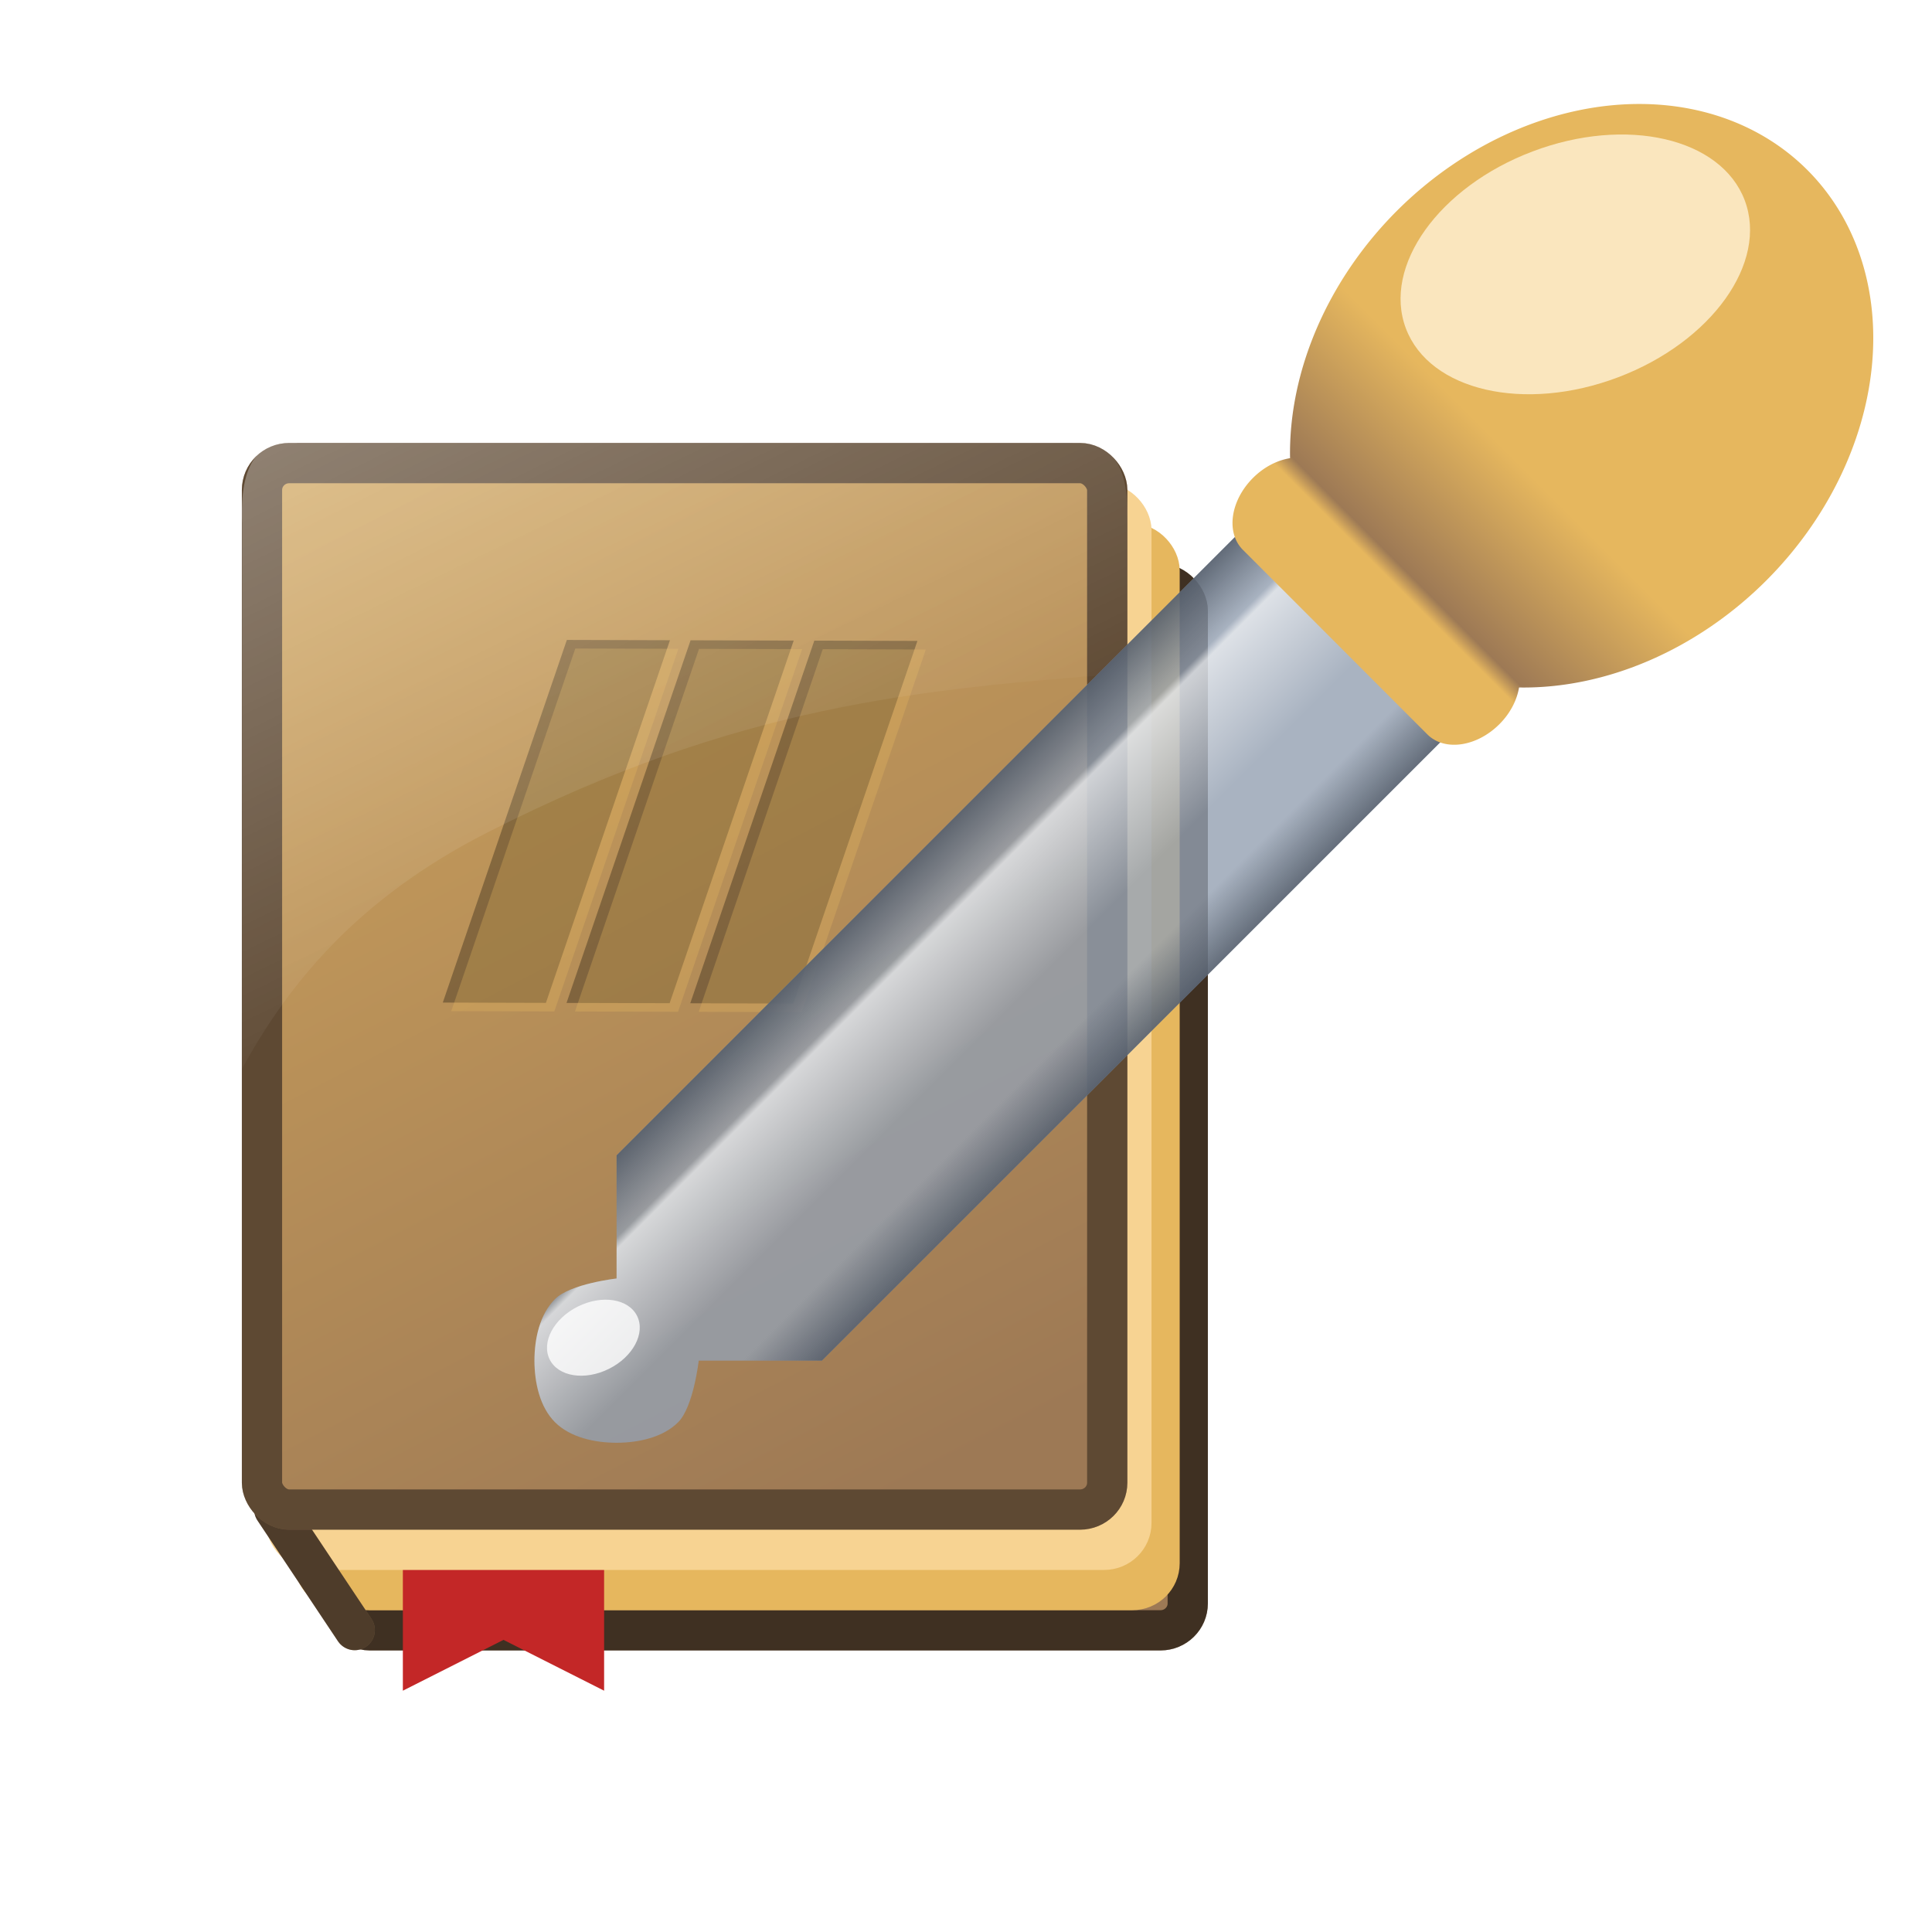 <?xml version="1.0" encoding="UTF-8" standalone="no"?>
<!-- Created with Inkscape (http://www.inkscape.org/) -->

<svg
   width="48"
   height="48"
   id="svg19276"
   version="1.0"
   xmlns:xlink="http://www.w3.org/1999/xlink"
   xmlns="http://www.w3.org/2000/svg"
   xmlns:svg="http://www.w3.org/2000/svg"
   xmlns:rdf="http://www.w3.org/1999/02/22-rdf-syntax-ns#"
   xmlns:cc="http://creativecommons.org/ns#"
   xmlns:dc="http://purl.org/dc/elements/1.1/">
  <defs
     id="defs19278">
    <linearGradient
       id="linearGradient4902">
      <stop
         style="stop-color:#e6b75e;stop-opacity:1"
         offset="0"
         id="stop4904" />
      <stop
         id="stop4914"
         offset="0.131"
         style="stop-color:#e6b75e;stop-opacity:1" />
      <stop
         id="stop4910"
         offset="0.156"
         style="stop-color:#9d7955;stop-opacity:1" />
      <stop
         style="stop-color:#e6b75e;stop-opacity:1"
         offset="0.384"
         id="stop4912" />
      <stop
         style="stop-color:#e6b75e;stop-opacity:1"
         offset="1"
         id="stop4906" />
    </linearGradient>
    <linearGradient
       id="linearGradient4873">
      <stop
         style="stop-color:#454e5b;stop-opacity:1"
         offset="0"
         id="stop4875" />
      <stop
         id="stop4881"
         offset="0.2"
         style="stop-color:#454e5b;stop-opacity:0" />
      <stop
         style="stop-color:#454e5b;stop-opacity:0"
         offset="0.8"
         id="stop4883" />
      <stop
         style="stop-color:#454e5b;stop-opacity:1"
         offset="1"
         id="stop4877" />
    </linearGradient>
    <linearGradient
       id="linearGradient4859">
      <stop
         style="stop-color:#ffffff;stop-opacity:0"
         offset="0"
         id="stop4861" />
      <stop
         id="stop4869"
         offset="0.201"
         style="stop-color:#ffffff;stop-opacity:0" />
      <stop
         id="stop4867"
         offset="0.23"
         style="stop-color:#ffffff;stop-opacity:1" />
      <stop
         style="stop-color:#ffffff;stop-opacity:0"
         offset="0.597"
         id="stop4893" />
      <stop
         style="stop-color:#ffffff;stop-opacity:0;"
         offset="1"
         id="stop4863" />
    </linearGradient>
    <linearGradient
       id="linearGradient26512">
      <stop
         style="stop-color:#ffffff;stop-opacity:1;"
         offset="0"
         id="stop26514" />
      <stop
         style="stop-color:#ffffff;stop-opacity:0;"
         offset="1"
         id="stop26516" />
    </linearGradient>
    <linearGradient
       xlink:href="#linearGradient4859"
       id="linearGradient4865"
       x1="22.53"
       y1="36.678"
       x2="27.673"
       y2="41.821"
       gradientUnits="userSpaceOnUse"
       gradientTransform="matrix(0.707,0.707,-0.707,0.707,15.179,-28.326)" />
    <linearGradient
       xlink:href="#linearGradient4873"
       id="linearGradient4879"
       x1="18.309"
       y1="40.942"
       x2="23.431"
       y2="46.063"
       gradientUnits="userSpaceOnUse"
       gradientTransform="matrix(0.707,0.707,-0.707,0.707,15.179,-28.326)" />
    <linearGradient
       xlink:href="#linearGradient4902"
       id="linearGradient4908"
       x1="33"
       y1="16"
       x2="45"
       y2="4"
       gradientUnits="userSpaceOnUse" />
    <filter
       style="color-interpolation-filters:sRGB"
       id="filter4934"
       x="-0.104"
       width="1.209"
       y="-0.07"
       height="1.139">
      <feGaussianBlur
         stdDeviation="0.261"
         id="feGaussianBlur4936" />
    </filter>
    <linearGradient
       xlink:href="#linearGradient3091"
       id="linearGradient3037"
       gradientUnits="userSpaceOnUse"
       gradientTransform="matrix(0.677,0,0,0.605,3.742,7.988)"
       x1="35"
       y1="43"
       x2="0"
       y2="-17" />
    <linearGradient
       id="linearGradient3091">
      <stop
         style="stop-color:#9d7955;stop-opacity:1"
         offset="0"
         id="stop3093" />
      <stop
         style="stop-color:#e6b75e;stop-opacity:1"
         offset="1"
         id="stop3095" />
    </linearGradient>
    <linearGradient
       xlink:href="#linearGradient3091"
       id="linearGradient3089"
       x1="35"
       y1="43"
       x2="0"
       y2="-17"
       gradientUnits="userSpaceOnUse"
       gradientTransform="matrix(0.677,0,0,0.605,1.742,4.988)" />
    <linearGradient
       xlink:href="#linearGradient26512"
       id="linearGradient3049"
       x1="8"
       y1="2"
       x2="13"
       y2="17"
       gradientUnits="userSpaceOnUse"
       gradientTransform="matrix(0.687,0,0,1,2.882,4)" />
  </defs>
  <g
     id="layer1"
     transform="translate(0,-16)">
    <g
       id="g4361"
       transform="translate(-0.991,21.005)">
      <rect
         style="fill:url(#linearGradient3037);fill-opacity:1;fill-rule:nonzero;stroke:#9d7955;stroke-width:1;stroke-linecap:butt;stroke-linejoin:round;stroke-miterlimit:4;stroke-dasharray:none;stroke-dashoffset:0;stroke-opacity:1"
         id="rect3035"
         width="21"
         height="26"
         x="9.5"
         y="9.5"
         rx="0.677"
         ry="0.667" />
      <rect
         ry="0.667"
         rx="0.677"
         y="9.5"
         x="9.5"
         height="26"
         width="21"
         id="rect3039"
         style="opacity:0.6;fill:none;stroke:#000000;stroke-width:1;stroke-linecap:butt;stroke-linejoin:round;stroke-miterlimit:4;stroke-dasharray:none;stroke-dashoffset:0;stroke-opacity:1" />
      <rect
         style="fill:#e6b75e;fill-opacity:1;fill-rule:nonzero;stroke:#e6b75e;stroke-width:1;stroke-linecap:butt;stroke-linejoin:round;stroke-miterlimit:4;stroke-dasharray:none;stroke-dashoffset:0;stroke-opacity:1"
         id="rect3043"
         width="21"
         height="26"
         x="8.8"
         y="8.5"
         rx="0.677"
         ry="0.667" />
      <path
         id="rect3051"
         d="m 11,25 h 5 V 37 L 13.5,35.737 11,37 Z"
         style="fill:#c32727;fill-opacity:1;fill-rule:nonzero;stroke:none;stroke-width:1;stroke-linecap:butt;stroke-linejoin:miter;stroke-miterlimit:4;stroke-dashoffset:0;stroke-opacity:1" />
      <rect
         ry="0.667"
         rx="0.677"
         y="7.5"
         x="8.1"
         height="26"
         width="21"
         id="rect3045"
         style="fill:#f7d392;fill-opacity:1;fill-rule:nonzero;stroke:#f7d392;stroke-width:1;stroke-linecap:butt;stroke-linejoin:round;stroke-miterlimit:4;stroke-dasharray:none;stroke-dashoffset:0;stroke-opacity:1" />
      <path
         id="path3047"
         d="m 7.804,32.494 2,3"
         style="fill:none;stroke:#9d7955;stroke-width:1;stroke-linecap:round;stroke-linejoin:miter;stroke-miterlimit:4;stroke-dasharray:none;stroke-opacity:1" />
      <path
         style="opacity:0.5;fill:#000000;stroke:#000000;stroke-width:1;stroke-linecap:round;stroke-linejoin:miter;stroke-miterlimit:4;stroke-dasharray:none;stroke-opacity:1"
         d="m 7.804,32.494 2,3"
         id="path4198" />
      <rect
         ry="0.667"
         rx="0.677"
         y="6.5"
         x="7.5"
         height="26"
         width="21"
         id="rect3412"
         style="fill:url(#linearGradient3089);fill-opacity:1;fill-rule:nonzero;stroke:#9d7955;stroke-width:1;stroke-linecap:butt;stroke-linejoin:round;stroke-miterlimit:4;stroke-dasharray:none;stroke-dashoffset:0;stroke-opacity:1" />
      <rect
         style="opacity:0.4;fill:none;stroke:#000000;stroke-width:1;stroke-linecap:butt;stroke-linejoin:round;stroke-miterlimit:4;stroke-dasharray:none;stroke-dashoffset:0;stroke-opacity:1"
         id="rect3081"
         width="21"
         height="26"
         x="7.5"
         y="6.5"
         rx="0.677"
         ry="0.667" />
      <g
         id="g3042"
         transform="matrix(0.698,0,0,0.711,0.131,37.905)">
        <g
           style="opacity:0.3;fill:#000000"
           transform="matrix(0.734,0.002,-0.001,1.057,25.778,-0.983)"
           id="g3044">
          <path
             transform="translate(0,-16)"
             style="fill:#000000;stroke:none"
             d="m -6,-19 h 5 l -6,12 h -5 z"
             id="path3046" />
          <path
             id="path3048"
             d="m 0,-35 h 5 l -6,12 h -5 z"
             style="fill:#000000;stroke:none" />
          <path
             style="fill:#000000;stroke:none"
             d="m 6,-35 h 5 L 5,-23 H 0 Z"
             id="path3050" />
        </g>
        <g
           id="g3052"
           transform="matrix(0.734,0.002,-0.001,1.057,26.078,-0.683)"
           style="opacity:0.3;fill:#e6b75e">
          <path
             id="path3054"
             d="m -6,-19 h 5 l -6,12 h -5 z"
             style="fill:#e6b75e;stroke:none"
             transform="translate(0,-16)" />
          <path
             style="fill:#e6b75e;stroke:none"
             d="m 0,-35 h 5 l -6,12 h -5 z"
             id="path3056" />
          <path
             id="path3058"
             d="m 6,-35 h 5 L 5,-23 H 0 Z"
             style="fill:#e6b75e;stroke:none" />
        </g>
      </g>
      <path
         style="opacity:0.3;fill:url(#linearGradient3049);fill-opacity:1;stroke:none"
         d="M 7.005,7.989 V 21.546 c 1.146,-2.092 2.851,-4.22 6.109,-5.875 6.215,-3.157 10.663,-3.55 15.882,-3.949 V 7.939 c 0.058,-1.547 -0.509,-2.003 -1.374,-1.939 H 8.38 C 7.424,5.873 6.943,6.501 7.005,7.989 Z"
         id="path3024-9" />
    </g>
    <g
       id="g4852"
       transform="rotate(-45,42.346,3.595)">
      <path
         style="opacity:0.8;fill:#93a0b1;fill-opacity:1;fill-rule:nonzero;stroke:none;stroke-width:1;stroke-linecap:round;stroke-linejoin:round;stroke-miterlimit:4;stroke-dasharray:none;stroke-dashoffset:0.5;stroke-opacity:0.251"
         d="m 16.528,13.553 v 7.213 H -5.833 l -2.164,-2.164 c 0,0 -0.905,0.721 -1.443,0.721 -0.538,0 -1.062,-0.341 -1.443,-0.721 -0.38,-0.38 -0.721,-0.905 -0.721,-1.443 0,-0.538 0.341,-1.062 0.721,-1.443 0.38,-0.38 0.905,-0.721 1.443,-0.721 0.538,0 1.443,0.721 1.443,0.721 l 2.164,-2.164 z"
         id="rect4800" />
      <path
         id="path4871"
         d="m 16.528,13.553 v 7.213 H -5.833 l -2.164,-2.164 c 0,0 -0.905,0.721 -1.443,0.721 -0.538,10e-7 -1.062,-0.341 -1.443,-0.721 -0.38,-0.38 -0.721,-0.905 -0.721,-1.443 0,-0.538 0.341,-1.062 0.721,-1.443 0.38,-0.38 0.905,-0.721 1.443,-0.721 0.538,0 1.443,0.721 1.443,0.721 l 2.164,-2.164 z"
         style="opacity:0.7;fill:url(#linearGradient4879);fill-opacity:1;fill-rule:nonzero;stroke:none;stroke-width:1;stroke-linecap:round;stroke-linejoin:round;stroke-miterlimit:4;stroke-dasharray:none;stroke-dashoffset:0.5;stroke-opacity:0.251" />
      <path
         id="path4857"
         d="m 16.528,13.553 v 7.213 H -5.833 l -2.164,-2.164 c 0,0 -0.905,0.721 -1.443,0.721 -0.538,1e-6 -1.062,-0.341 -1.443,-0.721 -0.38,-0.38 -0.721,-0.905 -0.721,-1.443 0,-0.538 0.341,-1.062 0.721,-1.443 0.38,-0.38 0.905,-0.721 1.443,-0.721 0.538,0 1.443,0.721 1.443,0.721 l 2.164,-2.164 z"
         style="opacity:0.6;fill:url(#linearGradient4865);fill-opacity:1;fill-rule:nonzero;stroke:none;stroke-width:1;stroke-linecap:round;stroke-linejoin:round;stroke-miterlimit:4;stroke-dasharray:none;stroke-dashoffset:0.5;stroke-opacity:0.251" />
      <path
         style="opacity:1;fill:url(#linearGradient4908);fill-opacity:1;fill-rule:nonzero;stroke:none;stroke-width:1;stroke-linecap:round;stroke-linejoin:round;stroke-miterlimit:4;stroke-dasharray:none;stroke-dashoffset:0.5;stroke-opacity:0.251"
         d="m 40.834,2.584 a 6.492,7.934 45 0 0 -6.133,2.658 6.492,7.934 45 0 0 -2.65,6.141 c -0.315,0.051 -0.645,0.215 -0.92,0.49 -0.565,0.565 -0.677,1.362 -0.252,1.787 l 4.584,4.586 c 0.425,0.425 1.224,0.311 1.789,-0.254 0.273,-0.273 0.436,-0.599 0.488,-0.912 a 6.492,7.934 45 0 0 6.143,-2.658 6.492,7.934 45 0 0 1.02,-10.199 6.492,7.934 45 0 0 -4.068,-1.639 z"
         transform="rotate(45,23.032,-4.405)"
         id="rect4803" />
      <ellipse
         style="opacity:1;fill:#fae6be;fill-opacity:1;fill-rule:nonzero;stroke:none;stroke-width:1;stroke-linecap:round;stroke-linejoin:round;stroke-miterlimit:4;stroke-dasharray:none;stroke-dashoffset:0.5;stroke-opacity:0.251;filter:url(#filter4934)"
         id="path4916"
         cx="2.48"
         cy="-30.365"
         transform="rotate(114.272)"
         rx="3"
         ry="4.5" />
      <ellipse
         style="opacity:0.8;fill:#ffffff;fill-opacity:1;fill-rule:nonzero;stroke:none;stroke-width:1;stroke-linecap:round;stroke-linejoin:round;stroke-miterlimit:4;stroke-dasharray:none;stroke-dashoffset:0.5;stroke-opacity:0.251"
         id="path4743"
         cx="-3.762"
         cy="18.502"
         rx="1.213"
         ry="0.865"
         transform="rotate(18.523)" />
    </g>
  </g>
</svg>
